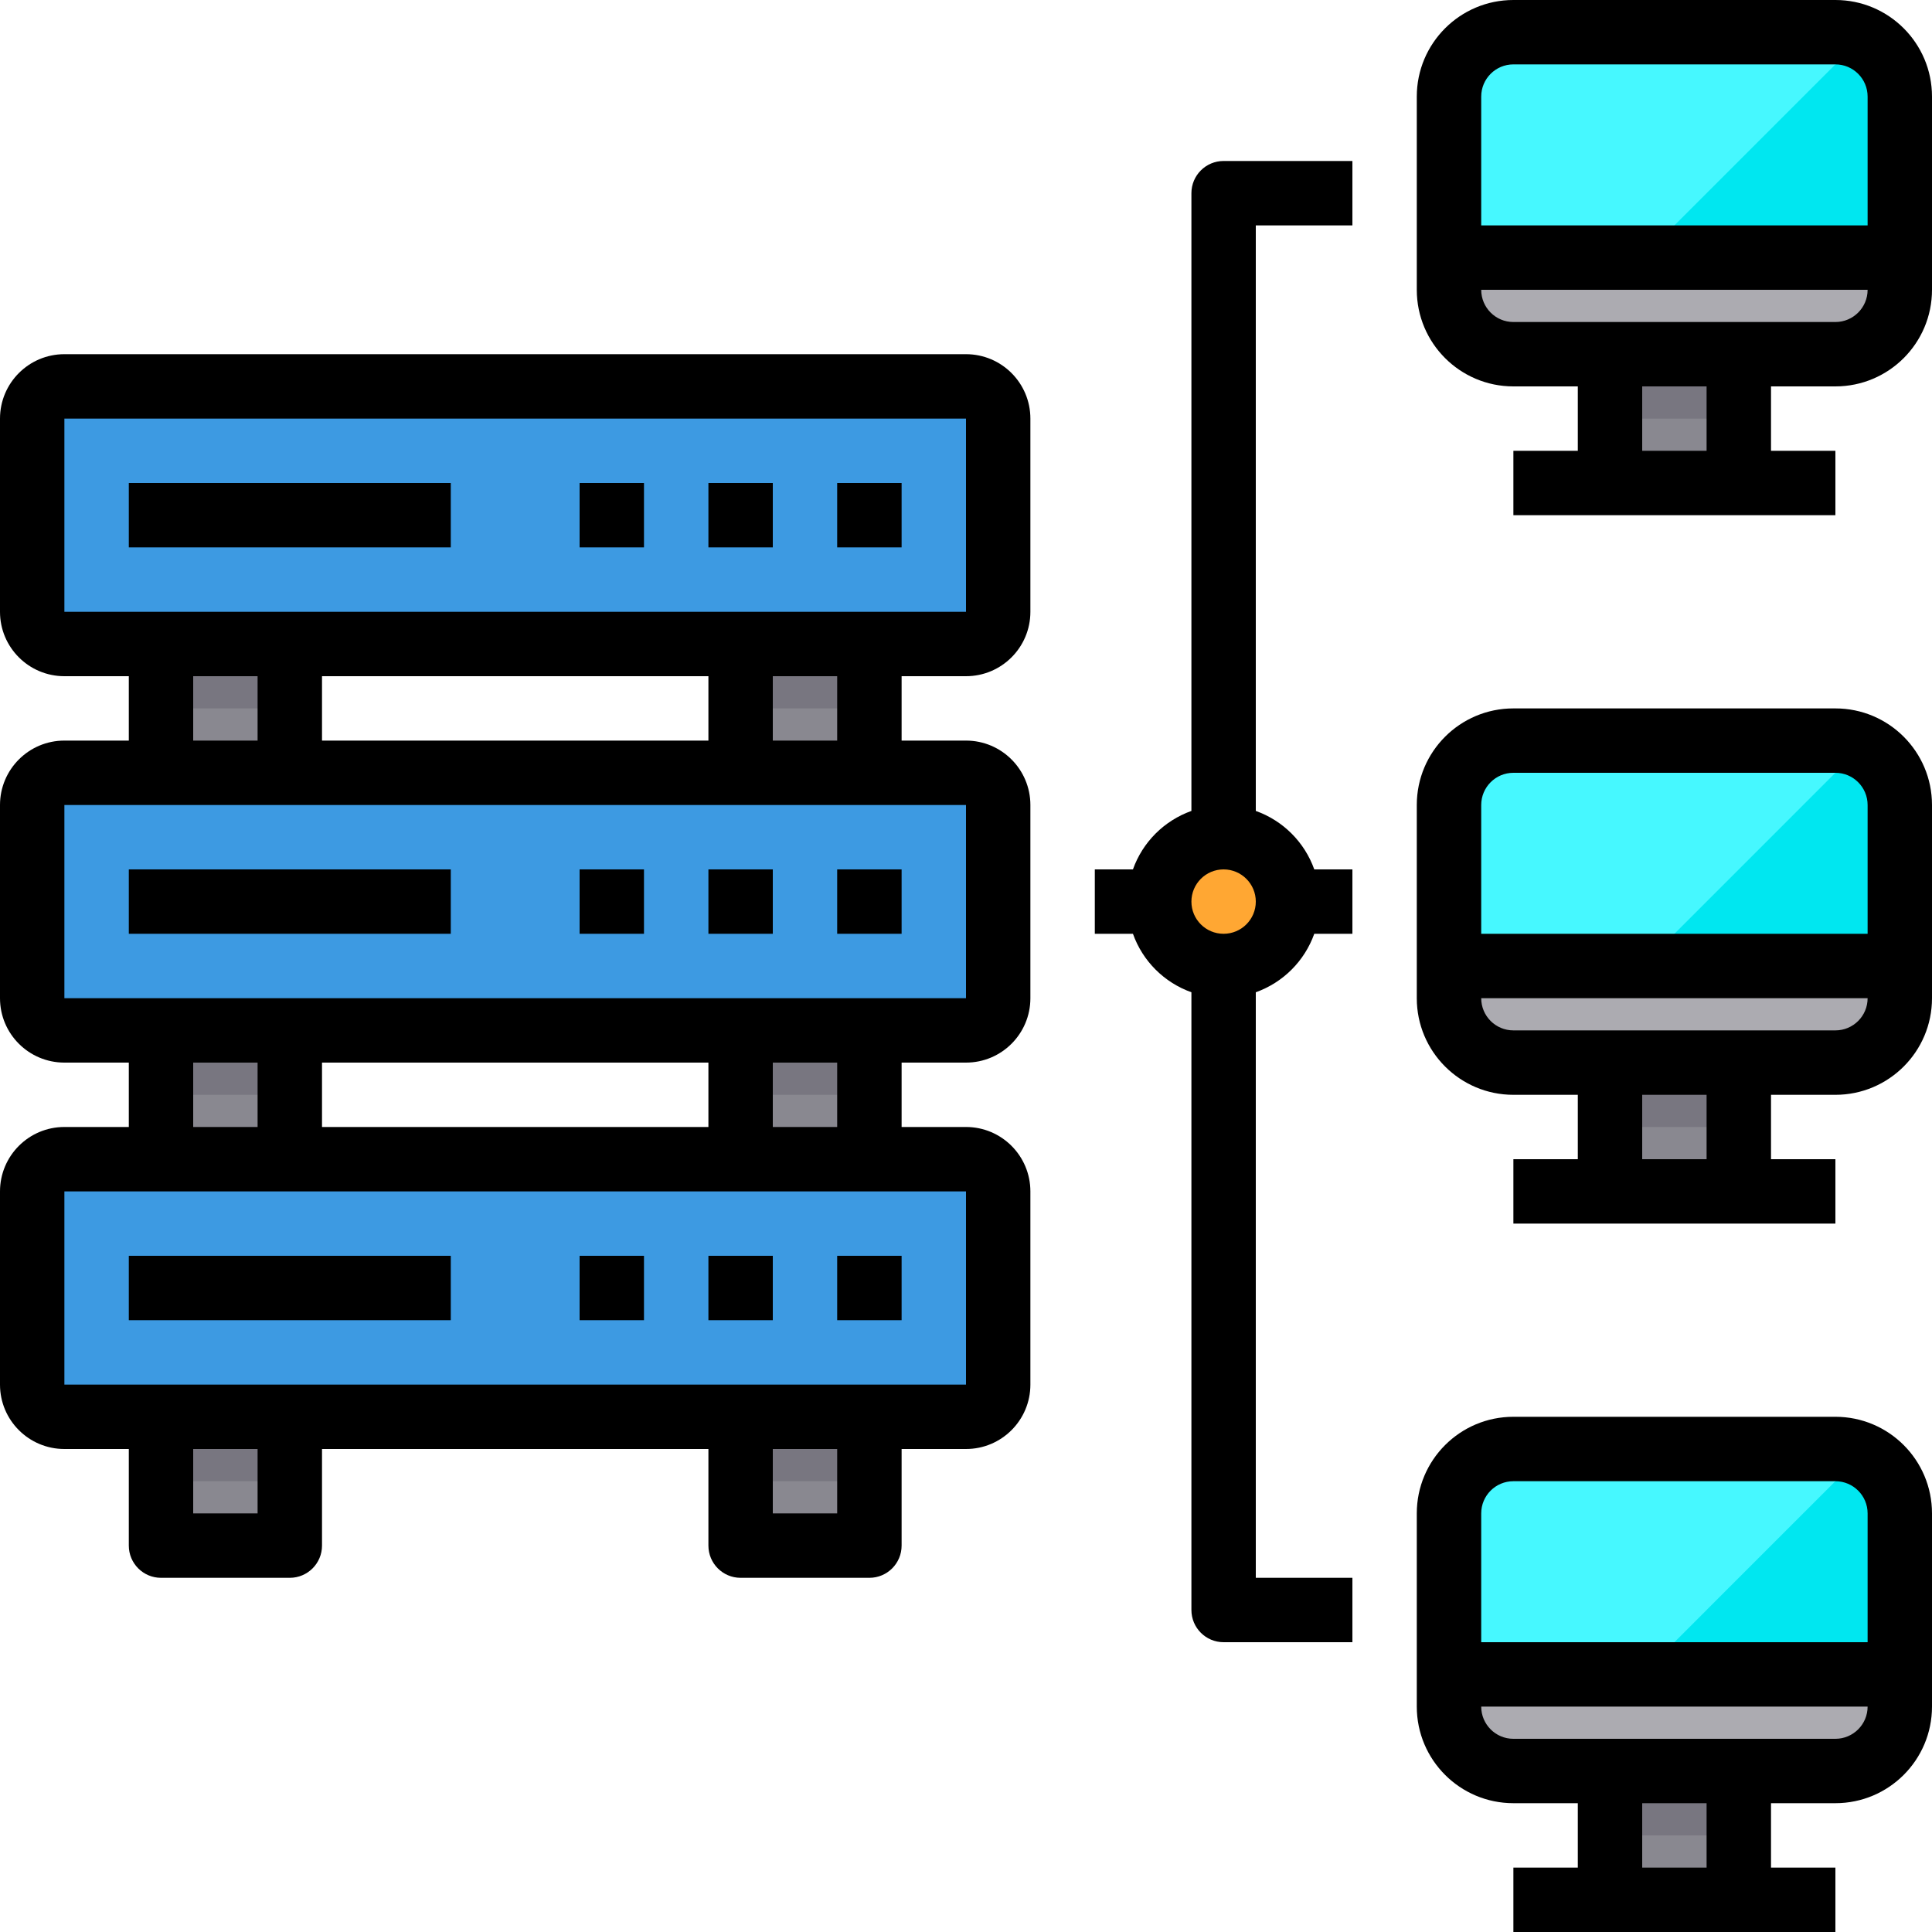 <svg width="49" height="49" viewBox="0 0 49 49" fill="none" xmlns="http://www.w3.org/2000/svg">
<g clip-path="url(#clip0_373_200)">
<path d="M32.667 22.867C32.667 23.769 31.935 24.5 31.033 24.5C30.131 24.5 29.4 23.769 29.4 22.867C29.4 21.965 30.131 21.233 31.033 21.233C31.935 21.233 32.667 21.965 32.667 22.867Z" fill="#FFA733"/>
<path d="M40.833 44.917H44.1V48.183H40.833V44.917Z" fill="#898890"/>
<path d="M40.833 26.95H44.1V30.217H40.833V26.95Z" fill="#898890"/>
<path d="M40.833 8.983H44.1V12.25H40.833V8.983Z" fill="#898890"/>
<path d="M38.383 44.917C37.483 44.914 36.753 44.184 36.75 43.283V42.467H48.183V43.283C48.181 44.184 47.451 44.914 46.55 44.917H38.383Z" fill="#ACABB1"/>
<path d="M38.383 26.95C37.483 26.947 36.753 26.218 36.75 25.317V24.5H48.183V25.317C48.181 26.218 47.451 26.947 46.55 26.95H38.383Z" fill="#ACABB1"/>
<path d="M38.383 8.983C37.483 8.981 36.753 8.251 36.75 7.35V6.533H48.183V7.35C48.181 8.251 47.451 8.981 46.55 8.983H38.383Z" fill="#ACABB1"/>
<path d="M18.783 35.933H22.05V39.2H18.783V35.933Z" fill="#898890"/>
<path d="M4.083 35.933H7.35V39.2H4.083V35.933Z" fill="#898890"/>
<path d="M18.783 26.133H22.05V29.4H18.783V26.133Z" fill="#898890"/>
<path d="M4.083 26.133H7.35V29.4H4.083V26.133Z" fill="#898890"/>
<path d="M18.783 16.333H22.05V19.6H18.783V16.333Z" fill="#898890"/>
<path d="M4.083 16.333H7.35V19.6H4.083V16.333Z" fill="#898890"/>
<path d="M48.183 38.383V42.467H36.75V38.383C36.753 37.483 37.483 36.753 38.383 36.75H46.55C46.781 36.748 47.01 36.798 47.219 36.897C47.805 37.16 48.182 37.742 48.183 38.383Z" fill="#46F8FF"/>
<path d="M48.183 20.417V24.5H36.75V20.417C36.753 19.516 37.483 18.786 38.383 18.783H46.55C46.781 18.781 47.01 18.832 47.219 18.93C47.805 19.193 48.182 19.775 48.183 20.417Z" fill="#46F8FF"/>
<path d="M48.183 2.45V6.533H36.75V2.45C36.753 1.549 37.483 0.819 38.383 0.817H46.55C46.781 0.815 47.01 0.865 47.219 0.964C47.805 1.227 48.182 1.808 48.183 2.45Z" fill="#46F8FF"/>
<path d="M7.35 29.4H24.5C24.951 29.4 25.317 29.766 25.317 30.217V35.117C25.317 35.568 24.951 35.933 24.5 35.933H1.633C1.182 35.933 0.817 35.568 0.817 35.117V30.217C0.817 29.766 1.182 29.4 1.633 29.4H7.35Z" fill="#3D9AE2"/>
<path d="M7.35 19.6H24.5C24.951 19.6 25.317 19.966 25.317 20.417V25.317C25.317 25.768 24.951 26.133 24.5 26.133H1.633C1.182 26.133 0.817 25.768 0.817 25.317V20.417C0.817 19.966 1.182 19.6 1.633 19.6H7.35Z" fill="#3D9AE2"/>
<path d="M18.783 16.333H1.633C1.182 16.333 0.817 15.968 0.817 15.517V10.617C0.817 10.166 1.182 9.8 1.633 9.8H24.5C24.951 9.8 25.317 10.166 25.317 10.617V15.517C25.317 15.968 24.951 16.333 24.5 16.333H18.783Z" fill="#3D9AE2"/>
<path d="M4.083 16.333H7.35V17.967H4.083V16.333Z" fill="#787680"/>
<path d="M18.783 16.333H22.05V17.967H18.783V16.333Z" fill="#787680"/>
<path d="M4.083 26.133H7.35V27.767H4.083V26.133Z" fill="#787680"/>
<path d="M18.783 26.133H22.05V27.767H18.783V26.133Z" fill="#787680"/>
<path d="M4.083 35.933H7.35V37.567H4.083V35.933Z" fill="#787680"/>
<path d="M18.783 35.933H22.05V37.567H18.783V35.933Z" fill="#787680"/>
<path d="M40.833 8.983H44.1V10.617H40.833V8.983Z" fill="#787680"/>
<path d="M40.833 26.95H44.1V28.583H40.833V26.95Z" fill="#787680"/>
<path d="M40.833 44.917H44.1V46.55H40.833V44.917Z" fill="#787680"/>
<path d="M48.183 2.45V6.533H41.65L47.219 0.964C47.805 1.227 48.182 1.808 48.183 2.45Z" fill="#00E7F0"/>
<path d="M48.183 20.417V24.5H41.65L47.219 18.93C47.805 19.193 48.182 19.775 48.183 20.417Z" fill="#00E7F0"/>
<path d="M48.183 38.383V42.467H41.65L47.219 36.897C47.805 37.16 48.182 37.742 48.183 38.383Z" fill="#00E7F0"/>
<path d="M21.233 22.05H22.867V23.683H21.233V22.05Z" fill="black"/>
<path d="M17.967 22.05H19.6V23.683H17.967V22.05Z" fill="black"/>
<path d="M14.7 22.05H16.333V23.683H14.7V22.05Z" fill="black"/>
<path d="M3.267 22.05H11.433V23.683H3.267V22.05Z" fill="black"/>
<path d="M24.5 8.983H1.633C0.731 8.983 0 9.715 0 10.617V15.517C0 16.419 0.731 17.15 1.633 17.15H3.267V18.783H1.633C0.731 18.783 0 19.515 0 20.417V25.317C0 26.219 0.731 26.95 1.633 26.95H3.267V28.583H1.633C0.731 28.583 0 29.315 0 30.217V35.117C0 36.019 0.731 36.75 1.633 36.75H3.267V39.2C3.267 39.651 3.632 40.017 4.083 40.017H7.35C7.801 40.017 8.167 39.651 8.167 39.2V36.75H17.967V39.2C17.967 39.651 18.332 40.017 18.783 40.017H22.05C22.501 40.017 22.867 39.651 22.867 39.2V36.75H24.5C25.402 36.75 26.133 36.019 26.133 35.117V30.217C26.133 29.315 25.402 28.583 24.5 28.583H22.867V26.95H24.5C25.402 26.95 26.133 26.219 26.133 25.317V20.417C26.133 19.515 25.402 18.783 24.5 18.783H22.867V17.15H24.5C25.402 17.15 26.133 16.419 26.133 15.517V10.617C26.133 9.715 25.402 8.983 24.5 8.983ZM4.9 17.15H6.533V18.783H4.9V17.15ZM17.967 17.15V18.783H8.167V17.15H17.967ZM4.9 26.95H6.533V28.583H4.9V26.95ZM17.967 26.95V28.583H8.167V26.95H17.967ZM6.533 38.383H4.9V36.75H6.533V38.383ZM21.233 38.383H19.6V36.75H21.233V38.383ZM24.5 35.117H1.633V30.217H24.5V35.117ZM21.233 28.583H19.6V26.95H21.233V28.583ZM24.5 25.317H1.633V20.417H24.5V25.317ZM21.233 18.783H19.6V17.15H21.233V18.783ZM1.633 15.517V10.617H24.5V15.517H1.633Z" fill="black"/>
<path d="M21.233 12.25H22.867V13.883H21.233V12.25Z" fill="black"/>
<path d="M17.967 12.25H19.6V13.883H17.967V12.25Z" fill="black"/>
<path d="M14.7 12.25H16.333V13.883H14.7V12.25Z" fill="black"/>
<path d="M3.267 12.25H11.433V13.883H3.267V12.25Z" fill="black"/>
<path d="M21.233 31.85H22.867V33.483H21.233V31.85Z" fill="black"/>
<path d="M17.967 31.85H19.6V33.483H17.967V31.85Z" fill="black"/>
<path d="M14.7 31.85H16.333V33.483H14.7V31.85Z" fill="black"/>
<path d="M3.267 31.85H11.433V33.483H3.267V31.85Z" fill="black"/>
<path d="M46.55 35.933H38.383C37.03 35.933 35.933 37.03 35.933 38.383V43.283C35.933 44.636 37.03 45.733 38.383 45.733H40.017V47.367H38.383V49H46.55V47.367H44.917V45.733H46.55C47.903 45.733 49 44.636 49 43.283V38.383C49 37.03 47.903 35.933 46.55 35.933ZM38.383 37.567H46.55C47.001 37.567 47.367 37.932 47.367 38.383V41.65H37.567V38.383C37.567 37.932 37.932 37.567 38.383 37.567ZM43.283 47.367H41.65V45.733H43.283V47.367ZM46.55 44.1H38.383C37.932 44.1 37.567 43.734 37.567 43.283H47.367C47.367 43.734 47.001 44.1 46.55 44.1Z" fill="black"/>
<path d="M46.55 17.967H38.383C37.03 17.967 35.933 19.064 35.933 20.417V25.317C35.933 26.67 37.03 27.767 38.383 27.767H40.017V29.4H38.383V31.033H46.55V29.4H44.917V27.767H46.55C47.903 27.767 49 26.67 49 25.317V20.417C49 19.064 47.903 17.967 46.55 17.967ZM38.383 19.6H46.55C47.001 19.6 47.367 19.966 47.367 20.417V23.683H37.567V20.417C37.567 19.966 37.932 19.6 38.383 19.6ZM43.283 29.4H41.65V27.767H43.283V29.4ZM46.55 26.133H38.383C37.932 26.133 37.567 25.768 37.567 25.317H47.367C47.367 25.768 47.001 26.133 46.55 26.133Z" fill="black"/>
<path d="M46.55 0H38.383C37.03 0 35.933 1.097 35.933 2.45V7.35C35.933 8.703 37.03 9.8 38.383 9.8H40.017V11.433H38.383V13.067H46.55V11.433H44.917V9.8H46.55C47.903 9.8 49 8.703 49 7.35V2.45C49 1.097 47.903 0 46.55 0ZM38.383 1.633H46.55C47.001 1.633 47.367 1.999 47.367 2.45V5.717H37.567V2.45C37.567 1.999 37.932 1.633 38.383 1.633ZM43.283 11.433H41.65V9.8H43.283V11.433ZM46.55 8.167H38.383C37.932 8.167 37.567 7.801 37.567 7.35H47.367C47.367 7.801 47.001 8.167 46.55 8.167Z" fill="black"/>
<path d="M30.217 4.9V20.567C29.525 20.814 28.98 21.358 28.734 22.05H27.767V23.683H28.734C28.98 24.375 29.525 24.919 30.217 25.166V40.833C30.217 41.284 30.582 41.65 31.033 41.65H34.3V40.017H31.85V25.166C32.542 24.919 33.086 24.375 33.333 23.683H34.3V22.05H33.333C33.086 21.358 32.542 20.814 31.85 20.567V5.717H34.3V4.083H31.033C30.582 4.083 30.217 4.449 30.217 4.9ZM31.033 23.683C30.582 23.683 30.217 23.318 30.217 22.867C30.217 22.416 30.582 22.05 31.033 22.05C31.484 22.05 31.85 22.416 31.85 22.867C31.85 23.318 31.484 23.683 31.033 23.683Z" fill="black"/>
</g>
<defs>
<clipPath id="clip0_373_200">
<rect width="49" height="49" fill="white"/>
</clipPath>
</defs>
</svg>
